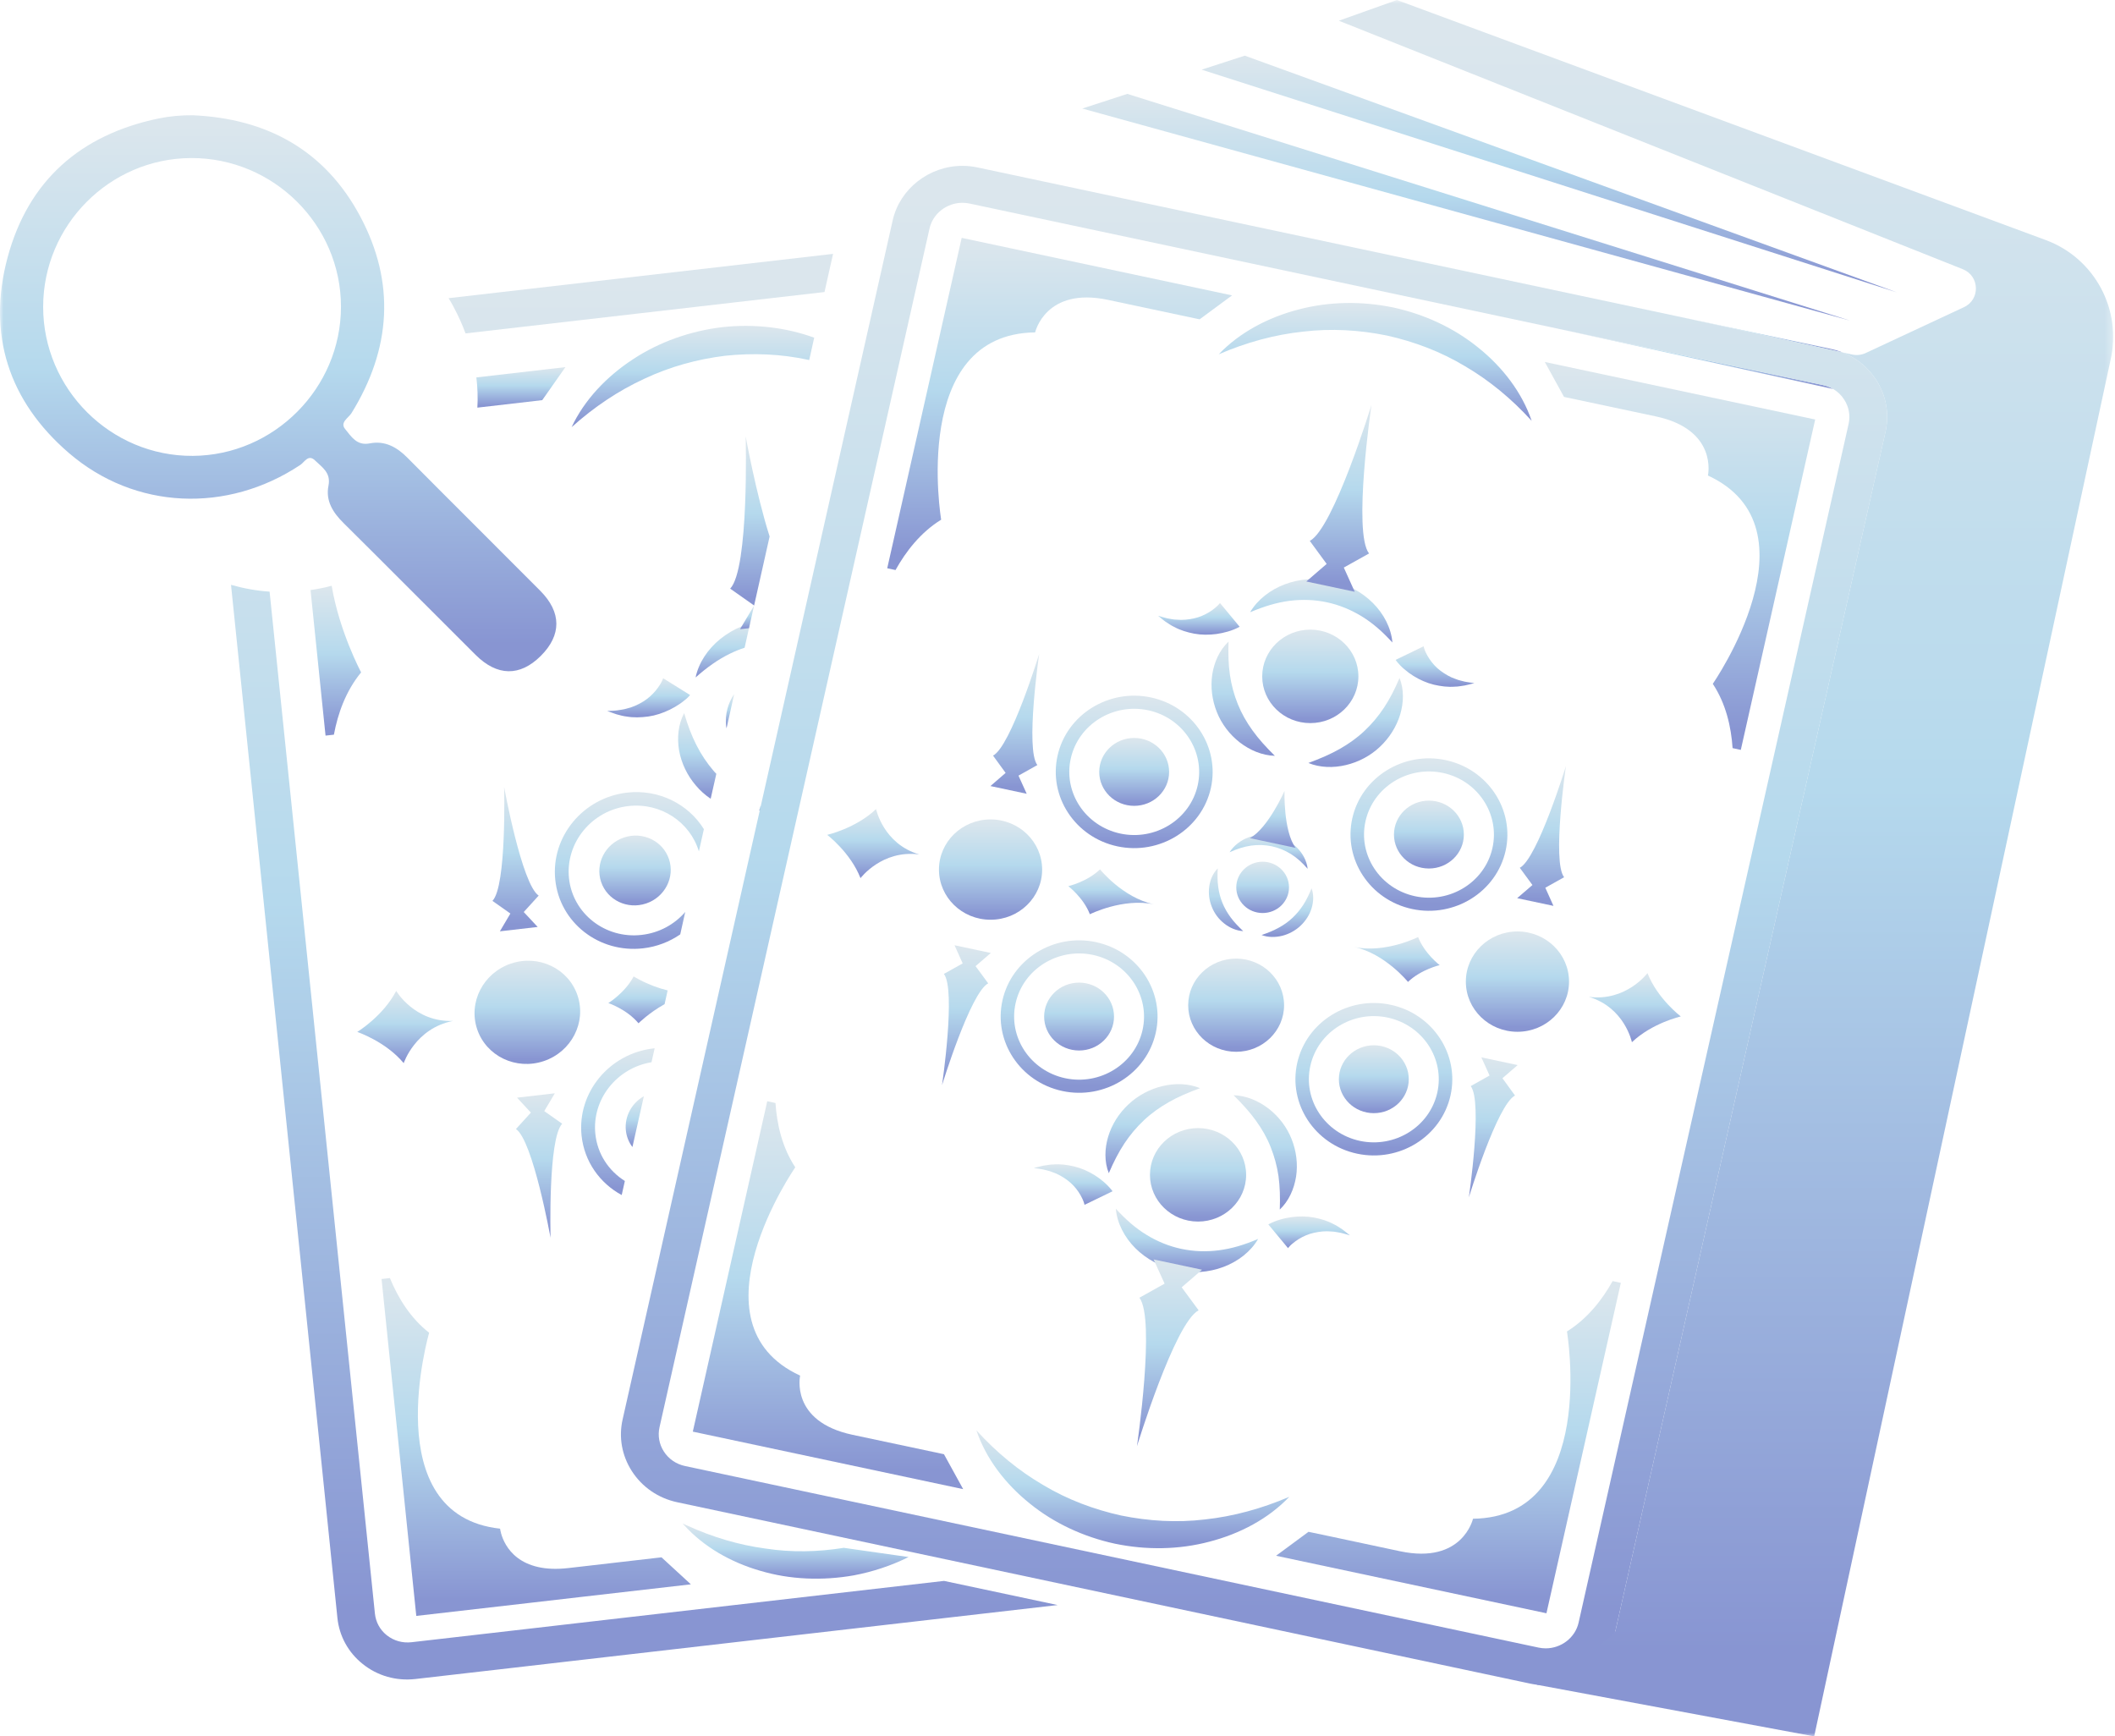 <svg width="296" height="243" viewBox="0 0 296 243" fill="none" xmlns="http://www.w3.org/2000/svg">
<mask id="mask0_4_79" style="mask-type:luminance" maskUnits="userSpaceOnUse" x="0" y="0" width="296" height="244">
<path d="M295.74 0H0V243.01H295.74V0Z" fill="white"/>
</mask>
<g mask="url(#mask0_4_79)">
<path d="M113.95 47.26L113.25 50.39C113.22 50.38 113.18 50.38 113.15 50.37C109.29 49.52 105.35 49.38 101.47 49.79C97.59 50.27 93.77 51.31 90.17 53.01C86.55 54.68 83.16 56.94 80 59.78C81.79 55.95 84.91 52.68 88.6 50.27C92.29 47.84 96.63 46.32 101.06 45.79C105.42 45.31 109.9 45.78 113.95 47.26Z" fill="url(#paint0_linear_4_79)"/>
<path d="M46.42 81.98C47.5 88.42 50.54 94.1 50.54 94.1C48.39 96.71 47.28 99.87 46.73 102.82L45.56 102.95L43.46 82.58C44.46 82.44 45.45 82.24 46.42 81.98Z" fill="url(#paint1_linear_4_79)"/>
<path d="M79.13 51.38L75.89 56C75.89 56 73 56.33 66.81 57.05C66.89 55.64 66.84 54.23 66.67 52.82L79.13 51.38Z" fill="url(#paint2_linear_4_79)"/>
<path d="M76.098 148.504C79.977 147.2 82.095 143.087 80.828 139.318C79.561 135.549 75.389 133.55 71.51 134.854C67.631 136.158 65.513 140.27 66.78 144.04C68.047 147.809 72.219 149.807 76.098 148.504Z" fill="url(#paint3_linear_4_79)"/>
<path d="M90.426 126.443C93.049 125.562 94.481 122.78 93.624 120.231C92.767 117.681 89.946 116.329 87.323 117.211C84.701 118.092 83.269 120.874 84.126 123.423C84.983 125.973 87.804 127.325 90.426 126.443Z" fill="url(#paint4_linear_4_79)"/>
<path d="M87.94 112.81C92.47 112.29 96.58 115.05 97.81 119.15L98.51 116.04C96.34 112.54 92.22 110.42 87.75 110.93C81.59 111.64 77.09 117.11 77.71 123.11C78.32 129.12 83.84 133.43 90 132.72C91.93 132.5 93.7 131.8 95.2 130.77L95.9 127.63C94.41 129.36 92.27 130.56 89.8 130.84C84.71 131.43 80.14 127.86 79.63 122.89C79.12 117.92 82.85 113.39 87.94 112.81Z" fill="url(#paint5_linear_4_79)"/>
<path d="M71.43 127.85L69.96 130.34L75.25 129.73L73.3 127.64L75.39 125.34C73.02 123.77 70.55 110.12 70.55 110.12C70.55 110.12 70.93 124 68.92 126.08L71.43 127.85Z" fill="url(#paint6_linear_4_79)"/>
<path d="M50 144.42C50 144.42 53.97 145.75 56.5 148.79C56.5 148.79 58.11 143.91 63.4 142.88C58.02 143.08 55.45 138.68 55.45 138.68C53.61 142.22 50 144.42 50 144.42Z" fill="url(#paint7_linear_4_79)"/>
<path d="M93.44 138.61L93.01 140.53C90.82 141.75 89.36 143.21 89.36 143.21C87.72 141.24 85.14 140.38 85.14 140.38C85.14 140.38 87.48 138.94 88.68 136.65C88.68 136.65 90.71 137.95 93.44 138.61Z" fill="url(#paint8_linear_4_79)"/>
<path d="M102.75 97.14L101.68 101.93C101.65 101.81 101.63 101.69 101.62 101.57C101.45 99.95 101.89 98.4 102.75 97.14Z" fill="url(#paint9_linear_4_79)"/>
<path d="M100.25 108.29V108.3L99.46 111.79C98.69 111.27 97.98 110.64 97.38 109.92C96.18 108.52 95.36 106.81 95.04 105.02C94.74 103.24 94.91 101.39 95.75 99.8C96.24 101.47 96.78 102.93 97.46 104.26C98.13 105.59 98.93 106.78 99.86 107.87C99.98 108.01 100.1 108.15 100.25 108.29Z" fill="url(#paint10_linear_4_79)"/>
<path d="M107.28 113.23C106.94 113.33 106.6 113.41 106.26 113.45L106.41 112.79C106.69 112.94 106.98 113.08 107.28 113.23Z" fill="url(#paint11_linear_4_79)"/>
<path d="M104.97 87.25L104.82 87.92L104.21 90.65C103.52 90.87 102.84 91.15 102.18 91.47C100.51 92.28 98.94 93.4 97.35 94.81C97.78 92.75 99.06 90.84 100.8 89.43C101.7 88.7 102.72 88.1 103.81 87.65C104.19 87.49 104.57 87.36 104.97 87.25Z" fill="url(#paint12_linear_4_79)"/>
<path d="M103.81 87.65L105.54 84.75L104.97 87.25L104.82 87.92L103.57 88.06L103.81 87.65Z" fill="url(#paint13_linear_4_79)"/>
<path d="M107.71 75.08L105.54 84.74L102.19 82.38C104.86 79.61 104.36 61.07 104.36 61.07C104.36 61.07 105.8 69.07 107.71 75.08Z" fill="url(#paint14_linear_4_79)"/>
<path d="M96.58 97.27C96.49 97.38 96.44 97.43 96.38 97.49C96.32 97.55 96.26 97.61 96.21 97.66C96.1 97.76 95.99 97.87 95.87 97.95C95.65 98.14 95.42 98.31 95.19 98.47C94.73 98.79 94.25 99.07 93.76 99.31C92.78 99.79 91.75 100.13 90.71 100.28C89.68 100.42 88.66 100.45 87.69 100.28C87.21 100.23 86.74 100.08 86.29 99.97C85.84 99.84 85.41 99.65 84.98 99.5C85.45 99.47 85.9 99.48 86.35 99.42C86.8 99.34 87.24 99.31 87.66 99.18C88.51 98.99 89.29 98.62 89.99 98.2C90.68 97.78 91.27 97.24 91.76 96.66C92 96.37 92.22 96.06 92.41 95.75C92.5 95.59 92.59 95.44 92.66 95.28C92.7 95.2 92.73 95.13 92.76 95.06C92.78 95.02 92.79 94.99 92.79 94.96C92.8 94.93 92.81 94.89 92.79 94.91L96.58 97.27Z" fill="url(#paint15_linear_4_79)"/>
<path d="M90.11 153.42L88.51 160.53C88.01 159.87 87.68 159.07 87.59 158.19C87.39 156.21 88.44 154.36 90.11 153.42Z" fill="url(#paint16_linear_4_79)"/>
<path d="M91.18 148.66L91.62 146.71C91.56 146.72 91.5 146.72 91.44 146.73C85.28 147.44 80.77 152.9 81.39 158.91C81.77 162.57 83.96 165.6 87.01 167.25L87.45 165.28C85.2 163.87 83.61 161.51 83.32 158.69C82.82 153.86 86.32 149.46 91.18 148.66Z" fill="url(#paint17_linear_4_79)"/>
<path d="M74.3 155.71L72.36 153.62L77.65 153.01L76.17 155.5L78.68 157.27C76.68 159.35 77.05 173.23 77.05 173.23C77.05 173.23 74.59 159.59 72.21 158.01L74.3 155.71Z" fill="url(#paint18_linear_4_79)"/>
<path d="M118.09 216.62L127.16 217.91C124.75 219.11 122.16 219.97 119.51 220.47C115.12 221.25 110.55 221.08 106.35 219.82C102.27 218.64 98.49 216.48 95.75 213.45C95.68 213.37 95.61 213.3 95.54 213.22C95.75 213.32 95.95 213.41 96.16 213.5C99.76 215.14 103.41 216.22 107.12 216.72C110.78 217.28 114.48 217.2 118.09 216.62Z" fill="url(#paint19_linear_4_79)"/>
<path d="M96.69 221.73L81.55 223.47L74.19 224.32L58.26 226.15L53.4 179L54.57 178.87C55.7 181.63 57.43 184.46 60.06 186.52C60.06 186.52 52.64 212.05 69.99 213.94C69.99 213.94 70.43 218.22 75.32 219.31C76.47 219.57 77.87 219.65 79.57 219.45C80.63 219.33 81.61 219.21 82.53 219.11C89.39 218.32 92.58 217.95 92.58 217.95L96.69 221.73Z" fill="url(#paint20_linear_4_79)"/>
<path d="M132.12 221.25L80.72 227.17L73.36 228.02L57.61 229.83C56.33 229.98 55.1 229.63 54.11 228.84C53.17 228.08 52.6 227.02 52.47 225.83L37.73 82.8C35.9 82.68 34.09 82.35 32.33 81.85L44.69 201.79L47.22 226.42C47.48 228.96 48.73 231.25 50.74 232.86C52.82 234.54 55.46 235.29 58.15 234.98L72.16 233.37L79.52 232.52L148.02 224.63L132.12 221.25ZM62.78 41.73C63.03 42.13 63.26 42.53 63.48 42.95C64.14 44.18 64.7 45.42 65.15 46.66L115.39 40.87L116.59 35.53L62.78 41.73Z" fill="url(#paint21_linear_4_79)"/>
<path d="M26.96 16.13C37.33 16.58 45.46 21.01 50.4 30.26C55.37 39.56 54.74 48.85 49.19 57.82C48.77 58.49 47.54 59.12 48.3 60.04C49.15 61.06 49.9 62.42 51.76 62.05C53.85 61.64 55.54 62.56 57.02 64.06C63.2 70.29 69.43 76.47 75.62 82.69C78.61 85.7 78.6 88.9 75.67 91.81C72.76 94.7 69.58 94.66 66.55 91.64C60.38 85.5 54.26 79.32 48.08 73.2C46.59 71.73 45.55 70.08 45.97 67.98C46.34 66.15 45.08 65.4 44.09 64.44C43.15 63.52 42.61 64.68 42.04 65.06C31.83 71.86 18.88 71.37 9.62 63.38C1.2 56.12 -1.83 46.76 1.07 36C3.97 25.26 11.28 18.85 22.2 16.58C23.77 16.26 25.34 16.12 26.96 16.13ZM26.75 22.12C15.35 22.16 6.04 31.52 6.04 42.95C6.04 54.45 15.5 63.87 26.98 63.8C38.36 63.73 47.71 54.33 47.72 42.94C47.73 31.48 38.27 22.08 26.75 22.12Z" fill="url(#paint22_linear_4_79)"/>
<path d="M256.24 48.83L234.63 44.24L257.86 49.32C257.34 49.11 256.8 48.95 256.24 48.83Z" fill="url(#paint23_linear_4_79)"/>
<path d="M256.56 54.44L217.15 45.81L255.12 53.89C255.64 54 256.12 54.19 256.56 54.44Z" fill="url(#paint24_linear_4_79)"/>
<path d="M212.37 144.4C216.357 144.4 219.59 141.257 219.59 137.38C219.59 133.503 216.357 130.36 212.37 130.36C208.383 130.36 205.15 133.503 205.15 137.38C205.15 141.257 208.383 144.4 212.37 144.4Z" fill="url(#paint25_linear_4_79)"/>
<path d="M199.98 121.55C202.681 121.55 204.87 119.423 204.87 116.8C204.87 114.177 202.681 112.05 199.98 112.05C197.279 112.05 195.09 114.177 195.09 116.8C195.09 119.423 197.279 121.55 199.98 121.55Z" fill="url(#paint26_linear_4_79)"/>
<path d="M197.64 127.22C191.73 125.96 187.97 120.26 189.26 114.52C190.55 108.77 196.42 105.12 202.33 106.38C208.24 107.64 212 113.34 210.71 119.08C209.42 124.83 203.55 128.48 197.64 127.22ZM201.93 108.17C197.03 107.13 192.18 110.15 191.11 114.91C190.04 119.67 193.15 124.38 198.05 125.43C202.95 126.47 207.8 123.45 208.87 118.69C209.94 113.93 206.82 109.21 201.93 108.17Z" fill="url(#paint27_linear_4_79)"/>
<path d="M216.27 124.24L217.41 126.78L212.33 125.7L214.47 123.86L212.7 121.45C215.19 120.15 219.16 107.2 219.16 107.2C219.16 107.2 217.19 120.58 218.9 122.77L216.27 124.24Z" fill="url(#paint28_linear_4_79)"/>
<path d="M235.23 142.25C235.23 142.25 231.21 143.17 228.39 145.86C228.39 145.86 227.39 141 222.35 139.51C227.57 140.2 230.57 136.19 230.57 136.19C231.97 139.78 235.23 142.25 235.23 142.25Z" fill="url(#paint29_linear_4_79)"/>
<path d="M201.49 135.07C201.49 135.07 198.88 135.67 197.05 137.42C197.05 137.42 193.84 133.45 189.51 132.53C193.87 133.46 198.47 131.14 198.47 131.14C199.37 133.47 201.49 135.07 201.49 135.07Z" fill="url(#paint30_linear_4_79)"/>
<path d="M138.63 128.72C142.618 128.72 145.85 125.577 145.85 121.7C145.85 117.823 142.618 114.68 138.63 114.68C134.643 114.68 131.41 117.823 131.41 121.7C131.41 125.577 134.643 128.72 138.63 128.72Z" fill="url(#paint31_linear_4_79)"/>
<path d="M158.73 112.78C161.431 112.78 163.62 110.653 163.62 108.03C163.62 105.407 161.431 103.28 158.73 103.28C156.029 103.28 153.84 105.407 153.84 108.03C153.84 110.653 156.029 112.78 158.73 112.78Z" fill="url(#paint32_linear_4_79)"/>
<path d="M156.39 118.45C150.48 117.19 146.72 111.49 148.01 105.75C149.3 100 155.17 96.35 161.08 97.61C166.99 98.87 170.75 104.57 169.46 110.31C168.17 116.05 162.3 119.71 156.39 118.45ZM160.68 99.4C155.78 98.36 150.93 101.38 149.86 106.14C148.79 110.9 151.9 115.61 156.8 116.66C161.7 117.7 166.55 114.68 167.62 109.92C168.68 105.16 165.57 100.44 160.68 99.4Z" fill="url(#paint33_linear_4_79)"/>
<path d="M140.74 108.17L138.61 110.01L143.69 111.09L142.54 108.55L145.18 107.07C143.47 104.88 145.44 91.5 145.44 91.5C145.44 91.5 141.48 104.45 138.98 105.75L140.74 108.17Z" fill="url(#paint34_linear_4_79)"/>
<path d="M115.77 116.84C115.77 116.84 119.03 119.31 120.43 122.9C120.43 122.9 123.43 118.89 128.65 119.58C123.61 118.09 122.61 113.23 122.61 113.23C119.79 115.92 115.77 116.84 115.77 116.84Z" fill="url(#paint35_linear_4_79)"/>
<path d="M149.51 124.02C149.51 124.02 151.63 125.62 152.53 127.95C152.53 127.95 157.15 125.64 161.49 126.56C157.13 125.63 153.95 121.67 153.95 121.67C152.13 123.42 149.51 124.02 149.51 124.02Z" fill="url(#paint36_linear_4_79)"/>
<path d="M176.71 127.78C178.748 127.78 180.4 126.173 180.4 124.19C180.4 122.207 178.748 120.6 176.71 120.6C174.672 120.6 173.02 122.207 173.02 124.19C173.02 126.173 174.672 127.78 176.71 127.78Z" fill="url(#paint37_linear_4_79)"/>
<path d="M173 147.2C176.706 147.2 179.71 144.281 179.71 140.68C179.71 137.079 176.706 134.16 173 134.16C169.294 134.16 166.29 137.079 166.29 140.68C166.29 144.281 169.294 147.2 173 147.2Z" fill="url(#paint38_linear_4_79)"/>
<path d="M170.43 121.53C170.37 122.45 170.38 123.29 170.49 124.09C170.59 124.88 170.79 125.64 171.08 126.35C171.37 127.07 171.76 127.75 172.24 128.4C172.72 129.05 173.3 129.66 173.99 130.31C173.03 130.26 172.1 129.85 171.34 129.25C170.57 128.65 169.96 127.84 169.6 126.92C169.23 126.01 169.1 125.01 169.24 124.06C169.37 123.11 169.76 122.2 170.43 121.53Z" fill="url(#paint39_linear_4_79)"/>
<path d="M183.56 124.32C183.88 125.2 183.84 126.19 183.56 127.11C183.28 128.03 182.73 128.89 182.01 129.56C181.29 130.24 180.38 130.73 179.43 130.97C178.47 131.2 177.46 131.2 176.56 130.86C177.46 130.55 178.25 130.23 178.97 129.83C179.69 129.44 180.33 128.98 180.9 128.44C181.47 127.9 181.97 127.3 182.41 126.62C182.85 125.93 183.21 125.18 183.56 124.32Z" fill="url(#paint40_linear_4_79)"/>
<path d="M172.09 119.27C172.68 118.32 173.65 117.59 174.77 117.17C175.89 116.76 177.15 116.67 178.34 116.92C179.53 117.17 180.64 117.76 181.48 118.59C182.32 119.42 182.89 120.48 183.01 121.59C182.28 120.75 181.52 120.06 180.68 119.53C179.84 119.01 178.94 118.64 178 118.44C177.06 118.24 176.08 118.21 175.1 118.34C174.11 118.49 173.12 118.8 172.09 119.27Z" fill="url(#paint41_linear_4_79)"/>
<path d="M183.38 101.2C187.097 101.2 190.11 98.272 190.11 94.66C190.11 91.048 187.097 88.12 183.38 88.12C179.663 88.12 176.65 91.048 176.65 94.66C176.65 98.272 179.663 101.2 183.38 101.2Z" fill="url(#paint42_linear_4_79)"/>
<path d="M171.94 89.79C171.88 91.49 171.92 93.01 172.13 94.45C172.34 95.89 172.71 97.24 173.23 98.53C173.75 99.83 174.45 101.06 175.3 102.24C176.16 103.43 177.18 104.56 178.42 105.78C176.65 105.73 174.94 105 173.52 103.91C172.1 102.81 170.96 101.32 170.3 99.65C169.63 97.98 169.4 96.14 169.66 94.39C169.93 92.67 170.66 91 171.94 89.79Z" fill="url(#paint43_linear_4_79)"/>
<path d="M195.87 94.88C196.51 96.49 196.46 98.3 195.96 99.99C195.45 101.68 194.45 103.27 193.13 104.51C191.81 105.77 190.13 106.65 188.37 107.07C186.61 107.49 184.74 107.45 183.11 106.78C184.76 106.17 186.18 105.56 187.47 104.83C188.76 104.1 189.92 103.27 190.95 102.3C191.98 101.33 192.89 100.26 193.7 99.03C194.5 97.82 195.2 96.46 195.87 94.88Z" fill="url(#paint44_linear_4_79)"/>
<path d="M174.96 85.68C176 83.91 177.78 82.54 179.82 81.77C181.87 81 184.19 80.83 186.38 81.3C188.57 81.75 190.61 82.86 192.14 84.39C193.67 85.92 194.7 87.89 194.87 89.92C193.49 88.4 192.09 87.18 190.55 86.24C189.02 85.31 187.39 84.65 185.7 84.29C184.01 83.93 182.24 83.86 180.45 84.09C178.67 84.32 176.88 84.87 174.96 85.68Z" fill="url(#paint45_linear_4_79)"/>
<path d="M188.07 79.43L189.6 82.82L182.82 81.38L185.67 78.92L183.31 75.7C186.64 73.96 191.94 56.67 191.94 56.67C191.94 56.67 189.31 74.53 191.6 77.46L188.07 79.43Z" fill="url(#paint46_linear_4_79)"/>
<path d="M181.32 118.66C179.59 116.28 179.77 110.69 179.77 110.69C179.77 110.69 177.52 115.85 174.93 117.3L181.32 118.66Z" fill="url(#paint47_linear_4_79)"/>
<path d="M199.26 90.44C199.24 90.42 199.24 90.46 199.25 90.49C199.25 90.52 199.26 90.55 199.27 90.59C199.29 90.66 199.31 90.74 199.34 90.82C199.39 90.98 199.46 91.13 199.53 91.29C199.68 91.61 199.85 91.92 200.06 92.23C200.47 92.84 200.98 93.41 201.61 93.88C202.24 94.34 202.95 94.78 203.76 95.04C204.16 95.21 204.58 95.28 205.01 95.4C205.44 95.49 205.88 95.53 206.34 95.6C205.91 95.71 205.46 95.85 205.01 95.93C204.55 95.99 204.08 96.1 203.61 96.1C202.65 96.18 201.66 96.05 200.67 95.82C199.68 95.58 198.71 95.15 197.82 94.6C197.37 94.32 196.94 94 196.53 93.65C196.33 93.47 196.12 93.29 195.93 93.08C195.83 92.98 195.73 92.87 195.64 92.76C195.59 92.71 195.54 92.65 195.49 92.58C195.44 92.52 195.39 92.46 195.32 92.35L199.26 90.44Z" fill="url(#paint48_linear_4_79)"/>
<path d="M173.49 87.71C173.37 87.79 173.31 87.82 173.23 87.85C173.16 87.89 173.09 87.92 173.02 87.95C172.88 88.01 172.75 88.07 172.62 88.12C172.36 88.23 172.09 88.31 171.83 88.39C171.3 88.54 170.78 88.65 170.25 88.73C169.19 88.87 168.14 88.87 167.13 88.68C166.13 88.49 165.18 88.2 164.34 87.74C163.91 87.55 163.53 87.26 163.14 87.02C162.76 86.76 162.42 86.45 162.08 86.18C162.52 86.3 162.94 86.44 163.37 86.54C163.81 86.61 164.23 86.72 164.66 86.72C165.51 86.81 166.35 86.71 167.11 86.54C167.88 86.37 168.59 86.06 169.23 85.67C169.55 85.48 169.84 85.26 170.11 85.03C170.24 84.91 170.37 84.8 170.49 84.68C170.55 84.62 170.6 84.56 170.65 84.5C170.68 84.47 170.7 84.44 170.71 84.42C170.73 84.39 170.75 84.36 170.72 84.37L173.49 87.71Z" fill="url(#paint49_linear_4_79)"/>
<path d="M231.71 58.27C240.48 60.13 239.03 66.55 239.03 66.55C254.87 73.87 239.71 95.7 239.71 95.7C241.55 98.49 242.28 101.72 242.48 104.7L243.63 104.95L254.04 58.71L216.2 50.66L218.89 55.55C218.9 55.55 222.94 56.41 231.71 58.27Z" fill="url(#paint50_linear_4_79)"/>
<path d="M170.57 49.58C173.49 46.52 177.49 44.41 181.75 43.31C186.02 42.18 190.62 42.13 194.99 43.03C199.35 43.98 203.5 45.89 206.9 48.66C210.3 51.39 213.02 54.93 214.36 58.9C211.53 55.79 208.42 53.23 205 51.23C201.61 49.2 197.92 47.81 194.11 46.96C190.28 46.18 186.33 45.94 182.38 46.41C178.41 46.83 174.47 47.9 170.57 49.58Z" fill="url(#paint51_linear_4_79)"/>
<path d="M125.33 79.78C126.79 77.16 128.84 74.51 131.72 72.73C131.72 72.73 127.33 46.73 144.87 46.52C144.87 46.52 146.31 40.11 155.08 41.97C163.85 43.83 167.89 44.69 167.89 44.69L172.43 41.34L134.59 33.29L124.17 79.53L125.33 79.78Z" fill="url(#paint52_linear_4_79)"/>
<path d="M192.27 155.79C194.971 155.79 197.16 153.663 197.16 151.04C197.16 148.417 194.971 146.29 192.27 146.29C189.569 146.29 187.38 148.417 187.38 151.04C187.38 153.663 189.569 155.79 192.27 155.79Z" fill="url(#paint53_linear_4_79)"/>
<path d="M203 153.32C201.71 159.07 195.84 162.72 189.93 161.46C184.02 160.2 180.26 154.5 181.55 148.76C182.84 143.01 188.71 139.36 194.62 140.62C200.53 141.88 204.29 147.58 203 153.32ZM201.15 152.93C202.22 148.17 199.11 143.46 194.21 142.41C189.31 141.37 184.46 144.39 183.39 149.15C182.32 153.91 185.43 158.62 190.33 159.67C195.22 160.71 200.08 157.69 201.15 152.93Z" fill="url(#paint54_linear_4_79)"/>
<path d="M210.27 150.9L212.4 149.06L207.32 147.98L208.47 150.52L205.83 152C207.54 154.19 205.57 167.57 205.57 167.57C205.57 167.57 209.53 154.62 212.03 153.32L210.27 150.9Z" fill="url(#paint55_linear_4_79)"/>
<path d="M151.02 147.02C153.721 147.02 155.91 144.893 155.91 142.27C155.91 139.647 153.721 137.52 151.02 137.52C148.319 137.52 146.13 139.647 146.13 142.27C146.13 144.893 148.319 147.02 151.02 147.02Z" fill="url(#paint56_linear_4_79)"/>
<path d="M161.75 144.55C160.46 150.3 154.59 153.95 148.68 152.69C142.77 151.43 139.01 145.73 140.3 139.99C141.59 134.24 147.46 130.59 153.37 131.85C159.28 133.11 163.04 138.8 161.75 144.55ZM159.9 144.16C160.97 139.4 157.86 134.69 152.96 133.64C148.06 132.6 143.21 135.62 142.14 140.38C141.07 145.14 144.18 149.85 149.08 150.9C153.97 151.94 158.83 148.92 159.9 144.16Z" fill="url(#paint57_linear_4_79)"/>
<path d="M134.73 134.83L133.59 132.29L138.67 133.37L136.53 135.21L138.3 137.62C135.81 138.92 131.84 151.87 131.84 151.87C131.84 151.87 133.81 138.49 132.1 136.3L134.73 134.83Z" fill="url(#paint58_linear_4_79)"/>
<path d="M167.67 170.96C171.387 170.96 174.4 168.032 174.4 164.42C174.4 160.808 171.387 157.88 167.67 157.88C163.953 157.88 160.94 160.808 160.94 164.42C160.94 168.032 163.953 170.96 167.67 170.96Z" fill="url(#paint59_linear_4_79)"/>
<path d="M155.18 164.19C155.85 162.62 156.55 161.26 157.36 160.03C158.17 158.81 159.08 157.73 160.11 156.77C161.14 155.8 162.3 154.97 163.59 154.24C164.88 153.5 166.3 152.9 167.95 152.29C166.32 151.62 164.45 151.58 162.69 152C160.93 152.42 159.25 153.31 157.93 154.56C156.6 155.8 155.6 157.38 155.09 159.08C154.59 160.77 154.54 162.58 155.18 164.19Z" fill="url(#paint60_linear_4_79)"/>
<path d="M179.11 169.28C180.38 168.07 181.11 166.41 181.39 164.67C181.66 162.92 181.43 161.08 180.76 159.41C180.1 157.73 178.96 156.25 177.54 155.15C176.12 154.06 174.41 153.33 172.64 153.28C173.88 154.5 174.9 155.63 175.76 156.82C176.62 158.01 177.32 159.23 177.83 160.53C178.35 161.83 178.72 163.18 178.93 164.61C179.13 166.07 179.17 167.58 179.11 169.28Z" fill="url(#paint61_linear_4_79)"/>
<path d="M156.16 169.16C156.34 171.19 157.37 173.16 158.9 174.69C160.44 176.22 162.47 177.32 164.66 177.78C166.85 178.26 169.17 178.08 171.22 177.31C173.27 176.54 175.05 175.17 176.08 173.39C174.17 174.21 172.37 174.75 170.58 174.98C168.79 175.21 167.03 175.14 165.33 174.78C163.63 174.42 162 173.76 160.48 172.83C158.94 171.9 157.55 170.68 156.16 169.16Z" fill="url(#paint62_linear_4_79)"/>
<path d="M165.38 180.16L168.23 177.7L161.45 176.26L162.99 179.65L159.46 181.62C161.74 184.55 159.12 202.41 159.12 202.41C159.12 202.41 164.41 185.11 167.75 183.38L165.38 180.16Z" fill="url(#paint63_linear_4_79)"/>
<path d="M180.28 174.7C180.25 174.71 180.27 174.68 180.29 174.65C180.3 174.63 180.33 174.6 180.35 174.57C180.4 174.51 180.45 174.45 180.51 174.39C180.62 174.27 180.75 174.15 180.89 174.04C181.16 173.81 181.46 173.6 181.77 173.4C182.4 173.02 183.11 172.7 183.89 172.53C184.66 172.36 185.5 172.26 186.34 172.35C186.77 172.36 187.19 172.46 187.63 172.53C188.06 172.62 188.48 172.76 188.92 172.89C188.57 172.62 188.23 172.31 187.86 172.05C187.47 171.81 187.09 171.52 186.66 171.33C185.82 170.87 184.87 170.58 183.87 170.39C182.87 170.21 181.81 170.2 180.75 170.34C180.22 170.41 179.69 170.52 179.17 170.68C178.91 170.76 178.64 170.84 178.38 170.95C178.25 171 178.11 171.06 177.98 171.12C177.91 171.15 177.84 171.18 177.77 171.22C177.7 171.26 177.63 171.29 177.51 171.36L180.28 174.7Z" fill="url(#paint64_linear_4_79)"/>
<path d="M155.7 166.72C155.63 166.6 155.58 166.55 155.53 166.49C155.48 166.42 155.43 166.37 155.38 166.31C155.28 166.2 155.19 166.09 155.09 165.99C154.9 165.79 154.69 165.6 154.49 165.42C154.08 165.07 153.65 164.75 153.2 164.47C152.3 163.91 151.34 163.49 150.35 163.25C149.36 163.01 148.37 162.89 147.41 162.97C146.93 162.97 146.46 163.08 146.01 163.14C145.55 163.23 145.11 163.37 144.68 163.47C145.13 163.54 145.58 163.58 146.01 163.67C146.44 163.79 146.86 163.86 147.26 164.03C148.07 164.29 148.79 164.73 149.41 165.19C150.04 165.66 150.55 166.23 150.96 166.84C151.16 167.14 151.34 167.46 151.49 167.78C151.56 167.94 151.63 168.1 151.68 168.25C151.71 168.33 151.73 168.4 151.75 168.48C151.76 168.52 151.77 168.55 151.77 168.58C151.78 168.61 151.78 168.65 151.76 168.63L155.7 166.72Z" fill="url(#paint65_linear_4_79)"/>
<path d="M195.94 217.1C204.71 218.96 206.15 212.55 206.15 212.55C223.69 212.33 219.3 186.34 219.3 186.34C222.17 184.55 224.23 181.91 225.69 179.29L226.84 179.54L216.43 225.78L178.59 217.73L183.13 214.38C183.12 214.37 187.17 215.23 195.94 217.1Z" fill="url(#paint66_linear_4_79)"/>
<path d="M136.65 200.18C137.99 204.15 140.71 207.68 144.11 210.41C147.51 213.18 151.66 215.09 156.02 216.04C160.39 216.95 164.98 216.9 169.26 215.76C173.52 214.66 177.52 212.55 180.44 209.48C176.54 211.15 172.6 212.22 168.64 212.65C164.69 213.12 160.74 212.88 156.91 212.1C153.1 211.26 149.4 209.87 146.01 207.84C142.59 205.85 139.47 203.28 136.65 200.18Z" fill="url(#paint67_linear_4_79)"/>
<path d="M108.53 154.37C108.73 157.35 109.46 160.58 111.3 163.37C111.3 163.37 96.14 185.21 111.98 192.52C111.98 192.52 110.54 198.93 119.3 200.8C128.06 202.67 132.11 203.52 132.11 203.52L134.8 208.41L96.96 200.36L107.38 154.12L108.53 154.37Z" fill="url(#paint68_linear_4_79)"/>
<path d="M262.59 53.2C261.45 51.42 259.81 50.08 257.86 49.32L234.63 44.24L136.83 23.44C136.13 23.29 135.41 23.21 134.7 23.21C130.03 23.21 125.92 26.43 124.93 30.86L92.58 174.49L87.14 198.64C86.57 201.13 87.03 203.7 88.42 205.87C89.86 208.12 92.12 209.67 94.77 210.24L214.18 235.63C214.89 235.78 215.61 235.86 216.32 235.86C219.45 235.86 222.32 234.41 224.17 232.12C225.09 231 225.76 229.67 226.09 228.21L263.88 60.43C264.44 57.94 263.98 55.37 262.59 53.2ZM258.72 59.32L220.93 227.09C220.46 229.18 218.52 230.69 216.32 230.69C215.98 230.69 215.64 230.65 215.31 230.58L95.9 205.18C94.64 204.92 93.58 204.19 92.9 203.13C92.25 202.11 92.04 200.92 92.3 199.75L130.09 31.98C130.56 29.89 132.5 28.38 134.7 28.38C135.04 28.38 135.38 28.42 135.71 28.49L217.15 45.81L255.12 53.89C255.64 54 256.12 54.19 256.56 54.44C257.19 54.81 257.72 55.32 258.11 55.94C258.76 56.96 258.98 58.15 258.72 59.32Z" fill="url(#paint69_linear_4_79)"/>
<path d="M295.36 50.46L253.9 243.01L215.07 235.78C215.99 234.66 225.76 229.67 226.09 228.21L263.88 60.43C264.44 57.94 263.98 55.37 262.59 53.2C261.45 51.42 259.81 50.08 257.86 49.32L259.23 49.62C259.85 49.75 260.5 49.68 261.08 49.42L274.86 42.99C277.17 41.92 277.06 38.62 274.71 37.68L187.37 2.9L195.5 0L286.32 33.6C293.16 36.14 297.03 43.36 295.36 50.46Z" fill="url(#paint70_linear_4_79)"/>
<path d="M265.45 40.91L168.17 9.75L174.21 7.79L265.45 40.91Z" fill="url(#paint71_linear_4_79)"/>
<path d="M258.93 44.87L151.47 15.19L157.77 13.14L258.93 44.87Z" fill="url(#paint72_linear_4_79)"/>
</g>
<defs>
<linearGradient id="paint0_linear_4_79" x1="94.005" y1="45.901" x2="94.005" y2="59.08" gradientUnits="userSpaceOnUse">
<stop stop-color="#DBE6ED"/>
<stop offset="0.466" stop-color="#B5D9ED"/>
<stop offset="1" stop-color="#8895D2"/>
</linearGradient>
<linearGradient id="paint1_linear_4_79" x1="46.381" y1="82.412" x2="46.381" y2="101.914" gradientUnits="userSpaceOnUse">
<stop stop-color="#DBE6ED"/>
<stop offset="0.466" stop-color="#B5D9ED"/>
<stop offset="1" stop-color="#8895D2"/>
</linearGradient>
<linearGradient id="paint2_linear_4_79" x1="71.81" y1="51.497" x2="71.81" y2="56.77" gradientUnits="userSpaceOnUse">
<stop stop-color="#DBE6ED"/>
<stop offset="0.466" stop-color="#B5D9ED"/>
<stop offset="1" stop-color="#8895D2"/>
</linearGradient>
<linearGradient id="paint3_linear_4_79" x1="72.511" y1="134.752" x2="72.511" y2="148.189" gradientUnits="userSpaceOnUse">
<stop stop-color="#DBE6ED"/>
<stop offset="0.466" stop-color="#B5D9ED"/>
<stop offset="1" stop-color="#8895D2"/>
</linearGradient>
<linearGradient id="paint4_linear_4_79" x1="88.001" y1="117.142" x2="88.001" y2="126.23" gradientUnits="userSpaceOnUse">
<stop stop-color="#DBE6ED"/>
<stop offset="0.466" stop-color="#B5D9ED"/>
<stop offset="1" stop-color="#8895D2"/>
</linearGradient>
<linearGradient id="paint5_linear_4_79" x1="86.257" y1="111.306" x2="86.257" y2="131.712" gradientUnits="userSpaceOnUse">
<stop stop-color="#DBE6ED"/>
<stop offset="0.466" stop-color="#B5D9ED"/>
<stop offset="1" stop-color="#8895D2"/>
</linearGradient>
<linearGradient id="paint6_linear_4_79" x1="71.589" y1="110.536" x2="71.589" y2="129.341" gradientUnits="userSpaceOnUse">
<stop stop-color="#DBE6ED"/>
<stop offset="0.466" stop-color="#B5D9ED"/>
<stop offset="1" stop-color="#8895D2"/>
</linearGradient>
<linearGradient id="paint7_linear_4_79" x1="55.528" y1="138.888" x2="55.528" y2="148.291" gradientUnits="userSpaceOnUse">
<stop stop-color="#DBE6ED"/>
<stop offset="0.466" stop-color="#B5D9ED"/>
<stop offset="1" stop-color="#8895D2"/>
</linearGradient>
<linearGradient id="paint8_linear_4_79" x1="88.564" y1="136.785" x2="88.564" y2="142.886" gradientUnits="userSpaceOnUse">
<stop stop-color="#DBE6ED"/>
<stop offset="0.466" stop-color="#B5D9ED"/>
<stop offset="1" stop-color="#8895D2"/>
</linearGradient>
<linearGradient id="paint9_linear_4_79" x1="102.065" y1="97.239" x2="102.065" y2="101.693" gradientUnits="userSpaceOnUse">
<stop stop-color="#DBE6ED"/>
<stop offset="0.466" stop-color="#B5D9ED"/>
<stop offset="1" stop-color="#8895D2"/>
</linearGradient>
<linearGradient id="paint10_linear_4_79" x1="97.108" y1="100.047" x2="97.108" y2="111.198" gradientUnits="userSpaceOnUse">
<stop stop-color="#DBE6ED"/>
<stop offset="0.466" stop-color="#B5D9ED"/>
<stop offset="1" stop-color="#8895D2"/>
</linearGradient>
<linearGradient id="paint11_linear_4_79" x1="106.681" y1="112.804" x2="106.681" y2="113.417" gradientUnits="userSpaceOnUse">
<stop stop-color="#DBE6ED"/>
<stop offset="0.466" stop-color="#B5D9ED"/>
<stop offset="1" stop-color="#8895D2"/>
</linearGradient>
<linearGradient id="paint12_linear_4_79" x1="100.493" y1="87.406" x2="100.493" y2="94.436" gradientUnits="userSpaceOnUse">
<stop stop-color="#DBE6ED"/>
<stop offset="0.466" stop-color="#B5D9ED"/>
<stop offset="1" stop-color="#8895D2"/>
</linearGradient>
<linearGradient id="paint13_linear_4_79" x1="104.383" y1="84.818" x2="104.383" y2="87.897" gradientUnits="userSpaceOnUse">
<stop stop-color="#DBE6ED"/>
<stop offset="0.466" stop-color="#B5D9ED"/>
<stop offset="1" stop-color="#8895D2"/>
</linearGradient>
<linearGradient id="paint14_linear_4_79" x1="104.467" y1="61.557" x2="104.467" y2="83.571" gradientUnits="userSpaceOnUse">
<stop stop-color="#DBE6ED"/>
<stop offset="0.466" stop-color="#B5D9ED"/>
<stop offset="1" stop-color="#8895D2"/>
</linearGradient>
<linearGradient id="paint15_linear_4_79" x1="89.765" y1="95.018" x2="89.765" y2="100.125" gradientUnits="userSpaceOnUse">
<stop stop-color="#DBE6ED"/>
<stop offset="0.466" stop-color="#B5D9ED"/>
<stop offset="1" stop-color="#8895D2"/>
</linearGradient>
<linearGradient id="paint16_linear_4_79" x1="88.615" y1="153.566" x2="88.615" y2="160.179" gradientUnits="userSpaceOnUse">
<stop stop-color="#DBE6ED"/>
<stop offset="0.466" stop-color="#B5D9ED"/>
<stop offset="1" stop-color="#8895D2"/>
</linearGradient>
<linearGradient id="paint17_linear_4_79" x1="85.577" y1="147.133" x2="85.577" y2="166.235" gradientUnits="userSpaceOnUse">
<stop stop-color="#DBE6ED"/>
<stop offset="0.466" stop-color="#B5D9ED"/>
<stop offset="1" stop-color="#8895D2"/>
</linearGradient>
<linearGradient id="paint18_linear_4_79" x1="74.879" y1="153.426" x2="74.879" y2="172.231" gradientUnits="userSpaceOnUse">
<stop stop-color="#DBE6ED"/>
<stop offset="0.466" stop-color="#B5D9ED"/>
<stop offset="1" stop-color="#8895D2"/>
</linearGradient>
<linearGradient id="paint19_linear_4_79" x1="108.584" y1="213.379" x2="108.584" y2="220.56" gradientUnits="userSpaceOnUse">
<stop stop-color="#DBE6ED"/>
<stop offset="0.466" stop-color="#B5D9ED"/>
<stop offset="1" stop-color="#8895D2"/>
</linearGradient>
<linearGradient id="paint20_linear_4_79" x1="71.258" y1="179.843" x2="71.258" y2="223.814" gradientUnits="userSpaceOnUse">
<stop stop-color="#DBE6ED"/>
<stop offset="0.466" stop-color="#B5D9ED"/>
<stop offset="1" stop-color="#8895D2"/>
</linearGradient>
<linearGradient id="paint21_linear_4_79" x1="80.055" y1="39.636" x2="80.055" y2="225.191" gradientUnits="userSpaceOnUse">
<stop stop-color="#DBE6ED"/>
<stop offset="0.466" stop-color="#B5D9ED"/>
<stop offset="1" stop-color="#8895D2"/>
</linearGradient>
<linearGradient id="paint22_linear_4_79" x1="32.12" y1="17.731" x2="32.12" y2="90.098" gradientUnits="userSpaceOnUse">
<stop stop-color="#DBE6ED"/>
<stop offset="0.466" stop-color="#B5D9ED"/>
<stop offset="1" stop-color="#8895D2"/>
</linearGradient>
<linearGradient id="paint23_linear_4_79" x1="244.213" y1="44.344" x2="244.213" y2="49.069" gradientUnits="userSpaceOnUse">
<stop stop-color="#DBE6ED"/>
<stop offset="0.466" stop-color="#B5D9ED"/>
<stop offset="1" stop-color="#8895D2"/>
</linearGradient>
<linearGradient id="paint24_linear_4_79" x1="233.408" y1="45.988" x2="233.408" y2="54.014" gradientUnits="userSpaceOnUse">
<stop stop-color="#DBE6ED"/>
<stop offset="0.466" stop-color="#B5D9ED"/>
<stop offset="1" stop-color="#8895D2"/>
</linearGradient>
<linearGradient id="paint25_linear_4_79" x1="211.107" y1="130.649" x2="211.107" y2="143.706" gradientUnits="userSpaceOnUse">
<stop stop-color="#DBE6ED"/>
<stop offset="0.466" stop-color="#B5D9ED"/>
<stop offset="1" stop-color="#8895D2"/>
</linearGradient>
<linearGradient id="paint26_linear_4_79" x1="199.125" y1="112.245" x2="199.125" y2="121.081" gradientUnits="userSpaceOnUse">
<stop stop-color="#DBE6ED"/>
<stop offset="0.466" stop-color="#B5D9ED"/>
<stop offset="1" stop-color="#8895D2"/>
</linearGradient>
<linearGradient id="paint27_linear_4_79" x1="198.064" y1="106.57" x2="198.064" y2="126.415" gradientUnits="userSpaceOnUse">
<stop stop-color="#DBE6ED"/>
<stop offset="0.466" stop-color="#B5D9ED"/>
<stop offset="1" stop-color="#8895D2"/>
</linearGradient>
<linearGradient id="paint28_linear_4_79" x1="215.148" y1="107.603" x2="215.148" y2="125.813" gradientUnits="userSpaceOnUse">
<stop stop-color="#DBE6ED"/>
<stop offset="0.466" stop-color="#B5D9ED"/>
<stop offset="1" stop-color="#8895D2"/>
</linearGradient>
<linearGradient id="paint29_linear_4_79" x1="227.663" y1="136.389" x2="227.663" y2="145.382" gradientUnits="userSpaceOnUse">
<stop stop-color="#DBE6ED"/>
<stop offset="0.466" stop-color="#B5D9ED"/>
<stop offset="1" stop-color="#8895D2"/>
</linearGradient>
<linearGradient id="paint30_linear_4_79" x1="194.452" y1="131.269" x2="194.452" y2="137.11" gradientUnits="userSpaceOnUse">
<stop stop-color="#DBE6ED"/>
<stop offset="0.466" stop-color="#B5D9ED"/>
<stop offset="1" stop-color="#8895D2"/>
</linearGradient>
<linearGradient id="paint31_linear_4_79" x1="137.367" y1="114.969" x2="137.367" y2="128.026" gradientUnits="userSpaceOnUse">
<stop stop-color="#DBE6ED"/>
<stop offset="0.466" stop-color="#B5D9ED"/>
<stop offset="1" stop-color="#8895D2"/>
</linearGradient>
<linearGradient id="paint32_linear_4_79" x1="157.875" y1="103.476" x2="157.875" y2="112.311" gradientUnits="userSpaceOnUse">
<stop stop-color="#DBE6ED"/>
<stop offset="0.466" stop-color="#B5D9ED"/>
<stop offset="1" stop-color="#8895D2"/>
</linearGradient>
<linearGradient id="paint33_linear_4_79" x1="156.814" y1="97.8" x2="156.814" y2="117.644" gradientUnits="userSpaceOnUse">
<stop stop-color="#DBE6ED"/>
<stop offset="0.466" stop-color="#B5D9ED"/>
<stop offset="1" stop-color="#8895D2"/>
</linearGradient>
<linearGradient id="paint34_linear_4_79" x1="141.428" y1="91.903" x2="141.428" y2="110.122" gradientUnits="userSpaceOnUse">
<stop stop-color="#DBE6ED"/>
<stop offset="0.466" stop-color="#B5D9ED"/>
<stop offset="1" stop-color="#8895D2"/>
</linearGradient>
<linearGradient id="paint35_linear_4_79" x1="121.083" y1="113.429" x2="121.083" y2="122.422" gradientUnits="userSpaceOnUse">
<stop stop-color="#DBE6ED"/>
<stop offset="0.466" stop-color="#B5D9ED"/>
<stop offset="1" stop-color="#8895D2"/>
</linearGradient>
<linearGradient id="paint36_linear_4_79" x1="154.452" y1="121.799" x2="154.452" y2="127.64" gradientUnits="userSpaceOnUse">
<stop stop-color="#DBE6ED"/>
<stop offset="0.466" stop-color="#B5D9ED"/>
<stop offset="1" stop-color="#8895D2"/>
</linearGradient>
<linearGradient id="paint37_linear_4_79" x1="176.064" y1="120.748" x2="176.064" y2="127.425" gradientUnits="userSpaceOnUse">
<stop stop-color="#DBE6ED"/>
<stop offset="0.466" stop-color="#B5D9ED"/>
<stop offset="1" stop-color="#8895D2"/>
</linearGradient>
<linearGradient id="paint38_linear_4_79" x1="171.826" y1="134.428" x2="171.826" y2="146.556" gradientUnits="userSpaceOnUse">
<stop stop-color="#DBE6ED"/>
<stop offset="0.466" stop-color="#B5D9ED"/>
<stop offset="1" stop-color="#8895D2"/>
</linearGradient>
<linearGradient id="paint39_linear_4_79" x1="171.167" y1="121.711" x2="171.167" y2="129.876" gradientUnits="userSpaceOnUse">
<stop stop-color="#DBE6ED"/>
<stop offset="0.466" stop-color="#B5D9ED"/>
<stop offset="1" stop-color="#8895D2"/>
</linearGradient>
<linearGradient id="paint40_linear_4_79" x1="179.541" y1="124.46" x2="179.541" y2="130.794" gradientUnits="userSpaceOnUse">
<stop stop-color="#DBE6ED"/>
<stop offset="0.466" stop-color="#B5D9ED"/>
<stop offset="1" stop-color="#8895D2"/>
</linearGradient>
<linearGradient id="paint41_linear_4_79" x1="176.595" y1="116.88" x2="176.595" y2="121.352" gradientUnits="userSpaceOnUse">
<stop stop-color="#DBE6ED"/>
<stop offset="0.466" stop-color="#B5D9ED"/>
<stop offset="1" stop-color="#8895D2"/>
</linearGradient>
<linearGradient id="paint42_linear_4_79" x1="182.203" y1="88.389" x2="182.203" y2="100.554" gradientUnits="userSpaceOnUse">
<stop stop-color="#DBE6ED"/>
<stop offset="0.466" stop-color="#B5D9ED"/>
<stop offset="1" stop-color="#8895D2"/>
</linearGradient>
<linearGradient id="paint43_linear_4_79" x1="173.212" y1="90.119" x2="173.212" y2="104.99" gradientUnits="userSpaceOnUse">
<stop stop-color="#DBE6ED"/>
<stop offset="0.466" stop-color="#B5D9ED"/>
<stop offset="1" stop-color="#8895D2"/>
</linearGradient>
<linearGradient id="paint44_linear_4_79" x1="188.569" y1="95.136" x2="188.569" y2="106.727" gradientUnits="userSpaceOnUse">
<stop stop-color="#DBE6ED"/>
<stop offset="0.466" stop-color="#B5D9ED"/>
<stop offset="1" stop-color="#8895D2"/>
</linearGradient>
<linearGradient id="paint45_linear_4_79" x1="183.173" y1="81.222" x2="183.173" y2="89.481" gradientUnits="userSpaceOnUse">
<stop stop-color="#DBE6ED"/>
<stop offset="0.466" stop-color="#B5D9ED"/>
<stop offset="1" stop-color="#8895D2"/>
</linearGradient>
<linearGradient id="paint46_linear_4_79" x1="186.582" y1="57.208" x2="186.582" y2="81.528" gradientUnits="userSpaceOnUse">
<stop stop-color="#DBE6ED"/>
<stop offset="0.466" stop-color="#B5D9ED"/>
<stop offset="1" stop-color="#8895D2"/>
</linearGradient>
<linearGradient id="paint47_linear_4_79" x1="177.566" y1="110.854" x2="177.566" y2="118.266" gradientUnits="userSpaceOnUse">
<stop stop-color="#DBE6ED"/>
<stop offset="0.466" stop-color="#B5D9ED"/>
<stop offset="1" stop-color="#8895D2"/>
</linearGradient>
<linearGradient id="paint48_linear_4_79" x1="199.866" y1="90.552" x2="199.866" y2="95.843" gradientUnits="userSpaceOnUse">
<stop stop-color="#DBE6ED"/>
<stop offset="0.466" stop-color="#B5D9ED"/>
<stop offset="1" stop-color="#8895D2"/>
</linearGradient>
<linearGradient id="paint49_linear_4_79" x1="166.787" y1="84.46" x2="166.787" y2="88.609" gradientUnits="userSpaceOnUse">
<stop stop-color="#DBE6ED"/>
<stop offset="0.466" stop-color="#B5D9ED"/>
<stop offset="1" stop-color="#8895D2"/>
</linearGradient>
<linearGradient id="paint50_linear_4_79" x1="231.81" y1="51.777" x2="231.81" y2="102.268" gradientUnits="userSpaceOnUse">
<stop stop-color="#DBE6ED"/>
<stop offset="0.466" stop-color="#B5D9ED"/>
<stop offset="1" stop-color="#8895D2"/>
</linearGradient>
<linearGradient id="paint51_linear_4_79" x1="188.635" y1="42.743" x2="188.635" y2="58.085" gradientUnits="userSpaceOnUse">
<stop stop-color="#DBE6ED"/>
<stop offset="0.466" stop-color="#B5D9ED"/>
<stop offset="1" stop-color="#8895D2"/>
</linearGradient>
<linearGradient id="paint52_linear_4_79" x1="144.079" y1="34.247" x2="144.079" y2="77.483" gradientUnits="userSpaceOnUse">
<stop stop-color="#DBE6ED"/>
<stop offset="0.466" stop-color="#B5D9ED"/>
<stop offset="1" stop-color="#8895D2"/>
</linearGradient>
<linearGradient id="paint53_linear_4_79" x1="191.415" y1="146.485" x2="191.415" y2="155.321" gradientUnits="userSpaceOnUse">
<stop stop-color="#DBE6ED"/>
<stop offset="0.466" stop-color="#B5D9ED"/>
<stop offset="1" stop-color="#8895D2"/>
</linearGradient>
<linearGradient id="paint54_linear_4_79" x1="190.354" y1="140.81" x2="190.354" y2="160.655" gradientUnits="userSpaceOnUse">
<stop stop-color="#DBE6ED"/>
<stop offset="0.466" stop-color="#B5D9ED"/>
<stop offset="1" stop-color="#8895D2"/>
</linearGradient>
<linearGradient id="paint55_linear_4_79" x1="208.388" y1="148.383" x2="208.388" y2="166.602" gradientUnits="userSpaceOnUse">
<stop stop-color="#DBE6ED"/>
<stop offset="0.466" stop-color="#B5D9ED"/>
<stop offset="1" stop-color="#8895D2"/>
</linearGradient>
<linearGradient id="paint56_linear_4_79" x1="150.165" y1="137.716" x2="150.165" y2="146.551" gradientUnits="userSpaceOnUse">
<stop stop-color="#DBE6ED"/>
<stop offset="0.466" stop-color="#B5D9ED"/>
<stop offset="1" stop-color="#8895D2"/>
</linearGradient>
<linearGradient id="paint57_linear_4_79" x1="149.104" y1="132.04" x2="149.104" y2="151.885" gradientUnits="userSpaceOnUse">
<stop stop-color="#DBE6ED"/>
<stop offset="0.466" stop-color="#B5D9ED"/>
<stop offset="1" stop-color="#8895D2"/>
</linearGradient>
<linearGradient id="paint58_linear_4_79" x1="134.658" y1="132.693" x2="134.658" y2="150.903" gradientUnits="userSpaceOnUse">
<stop stop-color="#DBE6ED"/>
<stop offset="0.466" stop-color="#B5D9ED"/>
<stop offset="1" stop-color="#8895D2"/>
</linearGradient>
<linearGradient id="paint59_linear_4_79" x1="166.493" y1="158.149" x2="166.493" y2="170.314" gradientUnits="userSpaceOnUse">
<stop stop-color="#DBE6ED"/>
<stop offset="0.466" stop-color="#B5D9ED"/>
<stop offset="1" stop-color="#8895D2"/>
</linearGradient>
<linearGradient id="paint60_linear_4_79" x1="160.17" y1="151.983" x2="160.17" y2="163.574" gradientUnits="userSpaceOnUse">
<stop stop-color="#DBE6ED"/>
<stop offset="0.466" stop-color="#B5D9ED"/>
<stop offset="1" stop-color="#8895D2"/>
</linearGradient>
<linearGradient id="paint61_linear_4_79" x1="176.295" y1="153.609" x2="176.295" y2="168.49" gradientUnits="userSpaceOnUse">
<stop stop-color="#DBE6ED"/>
<stop offset="0.466" stop-color="#B5D9ED"/>
<stop offset="1" stop-color="#8895D2"/>
</linearGradient>
<linearGradient id="paint62_linear_4_79" x1="164.378" y1="169.343" x2="164.378" y2="177.606" gradientUnits="userSpaceOnUse">
<stop stop-color="#DBE6ED"/>
<stop offset="0.466" stop-color="#B5D9ED"/>
<stop offset="1" stop-color="#8895D2"/>
</linearGradient>
<linearGradient id="paint63_linear_4_79" x1="162.878" y1="176.798" x2="162.878" y2="201.118" gradientUnits="userSpaceOnUse">
<stop stop-color="#DBE6ED"/>
<stop offset="0.466" stop-color="#B5D9ED"/>
<stop offset="1" stop-color="#8895D2"/>
</linearGradient>
<linearGradient id="paint64_linear_4_79" x1="182.217" y1="170.336" x2="182.217" y2="174.482" gradientUnits="userSpaceOnUse">
<stop stop-color="#DBE6ED"/>
<stop offset="0.466" stop-color="#B5D9ED"/>
<stop offset="1" stop-color="#8895D2"/>
</linearGradient>
<linearGradient id="paint65_linear_4_79" x1="149.226" y1="163.062" x2="149.226" y2="168.354" gradientUnits="userSpaceOnUse">
<stop stop-color="#DBE6ED"/>
<stop offset="0.466" stop-color="#B5D9ED"/>
<stop offset="1" stop-color="#8895D2"/>
</linearGradient>
<linearGradient id="paint66_linear_4_79" x1="198.494" y1="180.247" x2="198.494" y2="223.483" gradientUnits="userSpaceOnUse">
<stop stop-color="#DBE6ED"/>
<stop offset="0.466" stop-color="#B5D9ED"/>
<stop offset="1" stop-color="#8895D2"/>
</linearGradient>
<linearGradient id="paint67_linear_4_79" x1="154.715" y1="200.519" x2="154.715" y2="215.859" gradientUnits="userSpaceOnUse">
<stop stop-color="#DBE6ED"/>
<stop offset="0.466" stop-color="#B5D9ED"/>
<stop offset="1" stop-color="#8895D2"/>
</linearGradient>
<linearGradient id="paint68_linear_4_79" x1="112.57" y1="155.237" x2="112.57" y2="205.728" gradientUnits="userSpaceOnUse">
<stop stop-color="#DBE6ED"/>
<stop offset="0.466" stop-color="#B5D9ED"/>
<stop offset="1" stop-color="#8895D2"/>
</linearGradient>
<linearGradient id="paint69_linear_4_79" x1="160.006" y1="27.586" x2="160.006" y2="225.354" gradientUnits="userSpaceOnUse">
<stop stop-color="#DBE6ED"/>
<stop offset="0.466" stop-color="#B5D9ED"/>
<stop offset="1" stop-color="#8895D2"/>
</linearGradient>
<linearGradient id="paint70_linear_4_79" x1="232.079" y1="5" x2="232.079" y2="231.004" gradientUnits="userSpaceOnUse">
<stop stop-color="#DBE6ED"/>
<stop offset="0.466" stop-color="#B5D9ED"/>
<stop offset="1" stop-color="#8895D2"/>
</linearGradient>
<linearGradient id="paint71_linear_4_79" x1="208.301" y1="8.472" x2="208.301" y2="39.274" gradientUnits="userSpaceOnUse">
<stop stop-color="#DBE6ED"/>
<stop offset="0.466" stop-color="#B5D9ED"/>
<stop offset="1" stop-color="#8895D2"/>
</linearGradient>
<linearGradient id="paint72_linear_4_79" x1="195.8" y1="13.793" x2="195.8" y2="43.302" gradientUnits="userSpaceOnUse">
<stop stop-color="#DBE6ED"/>
<stop offset="0.466" stop-color="#B5D9ED"/>
<stop offset="1" stop-color="#8895D2"/>
</linearGradient>
</defs>
</svg>
